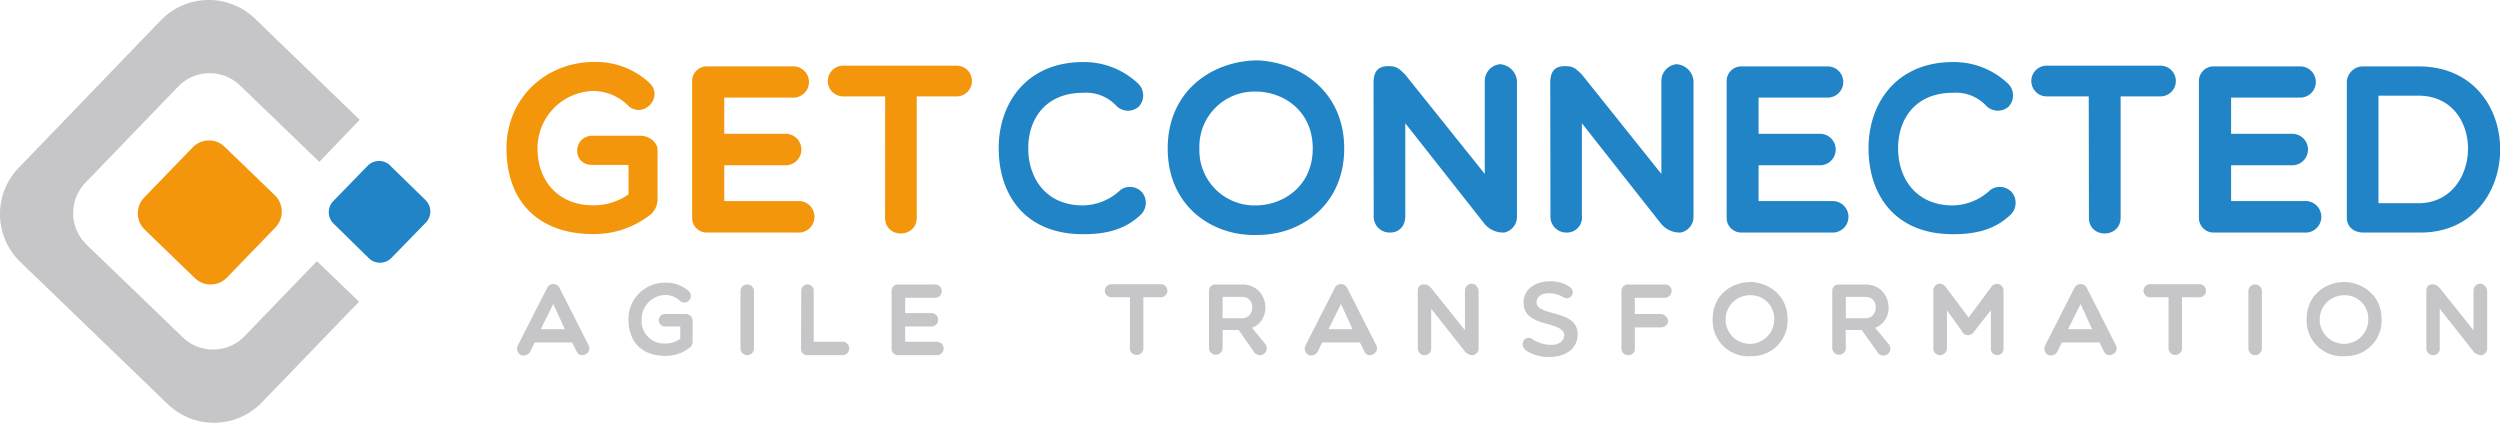 <svg xmlns="http://www.w3.org/2000/svg" viewBox="0 0 514.32 86.97"><defs><style>.cls-1{fill:#f4960b;}.cls-1,.cls-2,.cls-3{fill-rule:evenodd;}.cls-2,.cls-4{fill:#c6c5c7;}.cls-3{fill:#2084c6;}</style></defs><g id="Livello_2" data-name="Livello 2"><g id="Livello_1-2" data-name="Livello 1"><path class="cls-1" d="M46.21,30.19l10.35,10a4.68,4.68,0,0,1,.12,6.58l-10,10.34a4.68,4.68,0,0,1-6.58.12l-10.34-10a4.67,4.67,0,0,1-.11-6.58l10-10.34a4.65,4.65,0,0,1,6.57-.12"/><path class="cls-2" d="M52.42,3.81,74,24.64,65.69,33.3,49.33,17.53a9,9,0,0,0-12.64.24L17.53,37.64a9,9,0,0,0,.24,12.65L37.64,69.44a9,9,0,0,0,12.64-.24L65.2,53.73l8.66,8.34-20,20.73a13.7,13.7,0,0,1-19.33.36L4.17,53.88a13.7,13.7,0,0,1-.36-19.33L33.1,4.17a13.69,13.69,0,0,1,19.32-.36"/><path class="cls-3" d="M80.28,34.08l7.26,7.08a3.28,3.28,0,0,1,.06,4.64l-7.07,7.26a3.3,3.3,0,0,1-4.65.06L68.62,46a3.29,3.29,0,0,1-.05-4.64l7.07-7.26a3.29,3.29,0,0,1,4.64-.06"/><path class="cls-1" d="M135.28,41.37V30.85c0-1.54-1.68-2.92-3.51-2.92h-9.88c-4,0-4.4,6,0,6h7.41V40a12.54,12.54,0,0,1-7.41,2.23c-6.47,0-11.31-4.45-11.31-11.76a11.79,11.79,0,0,1,11.76-11.76,10.45,10.45,0,0,1,7,3.12c3,2.61,7.31-1.78,4.3-4.75a16.18,16.18,0,0,0-11.26-4.34c-10.43,0-18.18,7.75-18.18,17.73,0,11.76,7.36,17.68,17.73,17.68A18.66,18.66,0,0,0,134,44a4,4,0,0,0,1.24-2.66M164,47.84a3.25,3.25,0,1,0,0-6.47H149V34h12.45a3.24,3.24,0,1,0,0-6.47H149V20.08h14.22a3.21,3.21,0,1,0,0-6.42H145.45a3,3,0,0,0-3.06,3.06V44.77a3,3,0,0,0,3.06,3.07Zm18.08-3.07c0,4.4,6.52,4.3,6.52,0V19.83h8.2a3.16,3.16,0,1,0,0-6.32H173.46a3.16,3.16,0,1,0,0,6.32h8.64Z"/><path class="cls-3" d="M222.8,48.18c4.1,0,8.25-.64,11.71-3.85a3.41,3.41,0,0,0,.54-4.64,3.33,3.33,0,0,0-4.55-.6,11.48,11.48,0,0,1-7.7,3.17c-7.66,0-11.26-5.64-11.26-11.76s3.65-11.41,11.26-11.41a8.52,8.52,0,0,1,6.91,2.72,3.35,3.35,0,0,0,4.55.14,3.37,3.37,0,0,0-.15-4.79,16.16,16.16,0,0,0-11.31-4.39c-11.36,0-17.34,8.2-17.34,17.73s5.38,17.68,17.34,17.68m53.74-17.63c0-11.71-9-17.68-17.69-18.13-9.13,0-18.62,6-18.62,18.13s9.49,18.18,18.62,17.78c8.65,0,17.69-6.07,17.69-17.78m-6.47,0c0,7.75-6.08,11.71-11.76,11.71a11.34,11.34,0,0,1-11.56-11.71,11.31,11.31,0,0,1,11.56-11.71c5.68,0,11.76,3.9,11.76,11.71m12.54,13.88A3.26,3.26,0,0,0,286,47.84c1.78,0,3.11-1.24,3.11-3.41V25.36l16.35,20.75a5,5,0,0,0,4,1.73,3.3,3.3,0,0,0,2.62-3.41V16.62a3.76,3.76,0,0,0-3.51-3.41,3.48,3.48,0,0,0-3.11,3.41V35.78L289.08,15.34c-1.33-1.29-1.73-1.73-3.5-1.73-2.57,0-3,1.73-3,3.5Zm36.36,0a3.26,3.26,0,0,0,3.36,3.41,3.07,3.07,0,0,0,3.11-3.41V25.36l16.35,20.75a5,5,0,0,0,4,1.73,3.3,3.3,0,0,0,2.61-3.41V16.62a3.75,3.75,0,0,0-3.5-3.41,3.47,3.47,0,0,0-3.11,3.41V35.78L325.44,15.34c-1.34-1.29-1.73-1.73-3.51-1.73-2.57,0-3,1.73-3,3.5Zm57.89,3.41a3.24,3.24,0,1,0,0-6.47H361.79V34h12.45a3.24,3.24,0,1,0,0-6.47H361.79V20.08H376a3.21,3.21,0,1,0,0-6.42H358.28a3,3,0,0,0-3.06,3.06V44.77a3,3,0,0,0,3.06,3.07Zm24.89.34c4.1,0,8.25-.64,11.71-3.85a3.41,3.41,0,0,0,.54-4.64,3.32,3.32,0,0,0-4.54-.6,11.51,11.51,0,0,1-7.71,3.17c-7.66,0-11.26-5.64-11.26-11.76s3.65-11.41,11.26-11.41a8.54,8.54,0,0,1,6.92,2.72,3.34,3.34,0,0,0,4.54.14,3.37,3.37,0,0,0-.15-4.79,16.14,16.14,0,0,0-11.31-4.39c-11.36,0-17.34,8.2-17.34,17.73s5.39,17.68,17.34,17.68m28-3.41c0,4.4,6.52,4.3,6.52,0V19.83h8.2a3.16,3.16,0,1,0,0-6.32H421.06a3.16,3.16,0,1,0,0,6.32h8.65ZM474,47.84a3.25,3.25,0,1,0,0-6.47H459V34H471.4a3.24,3.24,0,1,0,0-6.47H459V20.08h14.22a3.21,3.21,0,1,0,0-6.42H455.44a3,3,0,0,0-3.06,3.06V44.77a3,3,0,0,0,3.06,3.07Zm23.51-28.16c13.93,0,13.34,22.13,0,22.13h-8.19V19.68ZM498,47.84c21.63,0,22.13-34.18-.45-34.18H486.21a3.34,3.34,0,0,0-3.4,3.06V44.77c0,2.18,1.77,3.07,3.4,3.07Z"/><path class="cls-4" d="M107.2,73.06a1.49,1.49,0,0,1-.67-2l6-11.77a1.42,1.42,0,0,1,2.6,0L121.08,71c.86,1.64-1.68,2.94-2.44,1.31l-.92-1.85H110l-.91,1.85A1.57,1.57,0,0,1,107.2,73.06Zm9-5.33-2.37-5.19-2.58,5.19Z"/><path class="cls-4" d="M142,71.44a8,8,0,0,1-5.16,1.77c-4.41,0-7.54-2.52-7.54-7.52A7.47,7.47,0,0,1,137,58.16,6.88,6.88,0,0,1,141.81,60,1.36,1.36,0,0,1,140,62a4.38,4.38,0,0,0-3-1.32,5,5,0,0,0-5,5,4.65,4.65,0,0,0,4.81,5,5.28,5.28,0,0,0,3.14-1V67.16h-3.14a1.28,1.28,0,1,1,0-2.56H141a1.44,1.44,0,0,1,1.49,1.24v4.47A1.71,1.71,0,0,1,142,71.44Z"/><path class="cls-4" d="M152.34,59.79a1.39,1.39,0,0,1,2.77,0v12a1.39,1.39,0,0,1-2.77,0Z"/><path class="cls-4" d="M164.84,59.79a1.31,1.31,0,0,1,1.32-1.28,1.27,1.27,0,0,1,1.24,1.28V70.31h5.71a1.39,1.39,0,1,1,0,2.75h-7a1.27,1.27,0,0,1-1.32-1.28Z"/><path class="cls-4" d="M184.74,73.06a1.29,1.29,0,0,1-1.31-1.3V59.83a1.28,1.28,0,0,1,1.31-1.3h7.53a1.37,1.37,0,1,1,0,2.73h-6.05v3.15h5.29a1.38,1.38,0,1,1,0,2.75h-5.29v3.15h6.41a1.38,1.38,0,1,1,0,2.75Z"/><path class="cls-4" d="M232.45,61.16h-3.68a1.35,1.35,0,1,1,0-2.69h9.93a1.35,1.35,0,1,1,0,2.69h-3.48v10.6a1.39,1.39,0,0,1-2.77,0Z"/><path class="cls-4" d="M251.52,71.69a1.4,1.4,0,0,1-2.79,0V59.81A1.25,1.25,0,0,1,250,58.53h5.58c5.33,0,6.42,7.14,2,8.92l2.79,3.4A1.42,1.42,0,1,1,258,72.43l-3.17-4.54h-3.29Zm0-6.21h4c2.73,0,2.9-4.41,0-4.41h-4Z"/><path class="cls-4" d="M269.25,73.06a1.49,1.49,0,0,1-.67-2l6-11.77a1.42,1.42,0,0,1,2.6,0L283.12,71c.86,1.64-1.68,2.94-2.43,1.31l-.92-1.85H272l-.9,1.85A1.58,1.58,0,0,1,269.25,73.06Zm9-5.33-2.37-5.19-2.58,5.19Z"/><path class="cls-4" d="M291.68,60c0-.75.17-1.49,1.26-1.49.75,0,.92.19,1.49.74l6.95,8.69V59.79a1.46,1.46,0,0,1,1.32-1.44,1.6,1.6,0,0,1,1.49,1.44V71.61a1.41,1.41,0,0,1-1.12,1.45,2.08,2.08,0,0,1-1.69-.74l-6.95-8.81v8.1a1.31,1.31,0,0,1-1.33,1.45,1.38,1.38,0,0,1-1.42-1.45Z"/><path class="cls-4" d="M313.48,61.68c.48-4.07,6.63-4.81,9.53-2.58a1.23,1.23,0,1,1-1.35,2.06c-1.55-1-5.08-1.45-5.52.73-.56,3.44,8.57,1.47,8.42,7-.15,5.34-7.87,5.46-10.77,3.07A1.56,1.56,0,0,1,313.5,70a1.25,1.25,0,0,1,1.87-.15c1.72,1.18,6.15,2.06,6.46-.92C321.56,65.77,312.83,67.64,313.48,61.68Z"/><path class="cls-4" d="M336.33,61.26V64.6h5.35a1.62,1.62,0,0,1,1.51,1.49,1.46,1.46,0,0,1-1.51,1.26h-5.35v4.41a1.25,1.25,0,0,1-1.26,1.3,1.34,1.34,0,0,1-1.49-1.3V59.83a1.33,1.33,0,0,1,1.49-1.3h7.37a1.31,1.31,0,0,1,1.47,1.3,1.45,1.45,0,0,1-1.47,1.43Z"/><path class="cls-4" d="M360.25,73.27a7.33,7.33,0,0,1-7.91-7.56c0-5.16,4-7.7,7.91-7.7,3.67.19,7.51,2.73,7.51,7.7A7.32,7.32,0,0,1,360.25,73.27ZM360,60.74a5,5,0,1,0,5,5A4.8,4.8,0,0,0,360,60.74Z"/><path class="cls-4" d="M379.74,71.69a1.4,1.4,0,0,1-2.79,0V59.81a1.26,1.26,0,0,1,1.26-1.28h5.58c5.33,0,6.43,7.14,2,8.92l2.8,3.4a1.42,1.42,0,1,1-2.35,1.58L383,67.89h-3.3Zm0-6.21h4.05c2.73,0,2.9-4.41,0-4.41h-4.05Z"/><path class="cls-4" d="M400.55,63.84v7.77A1.45,1.45,0,0,1,399,73.06a1.3,1.3,0,0,1-1.25-1.45V59.79A1.39,1.39,0,0,1,399,58.35a1.7,1.7,0,0,1,1.32.75L405,65.33l4.79-6.46a1.36,1.36,0,0,1,2.39.92V71.61a1.31,1.31,0,0,1-1.26,1.45,1.32,1.32,0,0,1-1.34-1.45V63.84l-3.49,4.41a1.37,1.37,0,0,1-2.39,0Z"/><path class="cls-4" d="M421.41,73.06a1.49,1.49,0,0,1-.67-2l6-11.77a1.43,1.43,0,0,1,2.61,0L435.28,71c.87,1.64-1.68,2.94-2.43,1.31l-.92-1.85h-7.75l-.9,1.85A1.58,1.58,0,0,1,421.41,73.06Zm9-5.33-2.37-5.19-2.59,5.19Z"/><path class="cls-4" d="M446.13,61.16h-3.68a1.35,1.35,0,1,1,0-2.69h9.93a1.35,1.35,0,1,1,0,2.69H448.9v10.6a1.39,1.39,0,0,1-2.77,0Z"/><path class="cls-4" d="M462.56,59.79a1.39,1.39,0,0,1,2.77,0v12a1.39,1.39,0,0,1-2.77,0Z"/><path class="cls-4" d="M482.45,73.27a7.33,7.33,0,0,1-7.91-7.56c0-5.16,4-7.7,7.91-7.7,3.67.19,7.51,2.73,7.51,7.7A7.32,7.32,0,0,1,482.45,73.27Zm-.23-12.53a5,5,0,1,0,5,5A4.8,4.8,0,0,0,482.22,60.74Z"/><path class="cls-4" d="M499.17,60c0-.75.17-1.49,1.26-1.49.76,0,.92.19,1.49.74l6.95,8.69V59.79a1.47,1.47,0,0,1,1.32-1.44,1.6,1.6,0,0,1,1.49,1.44V71.61a1.41,1.41,0,0,1-1.11,1.45,2.1,2.1,0,0,1-1.7-.74l-6.95-8.81v8.1a1.31,1.31,0,0,1-1.32,1.45,1.39,1.39,0,0,1-1.43-1.45Z"/></g></g></svg>